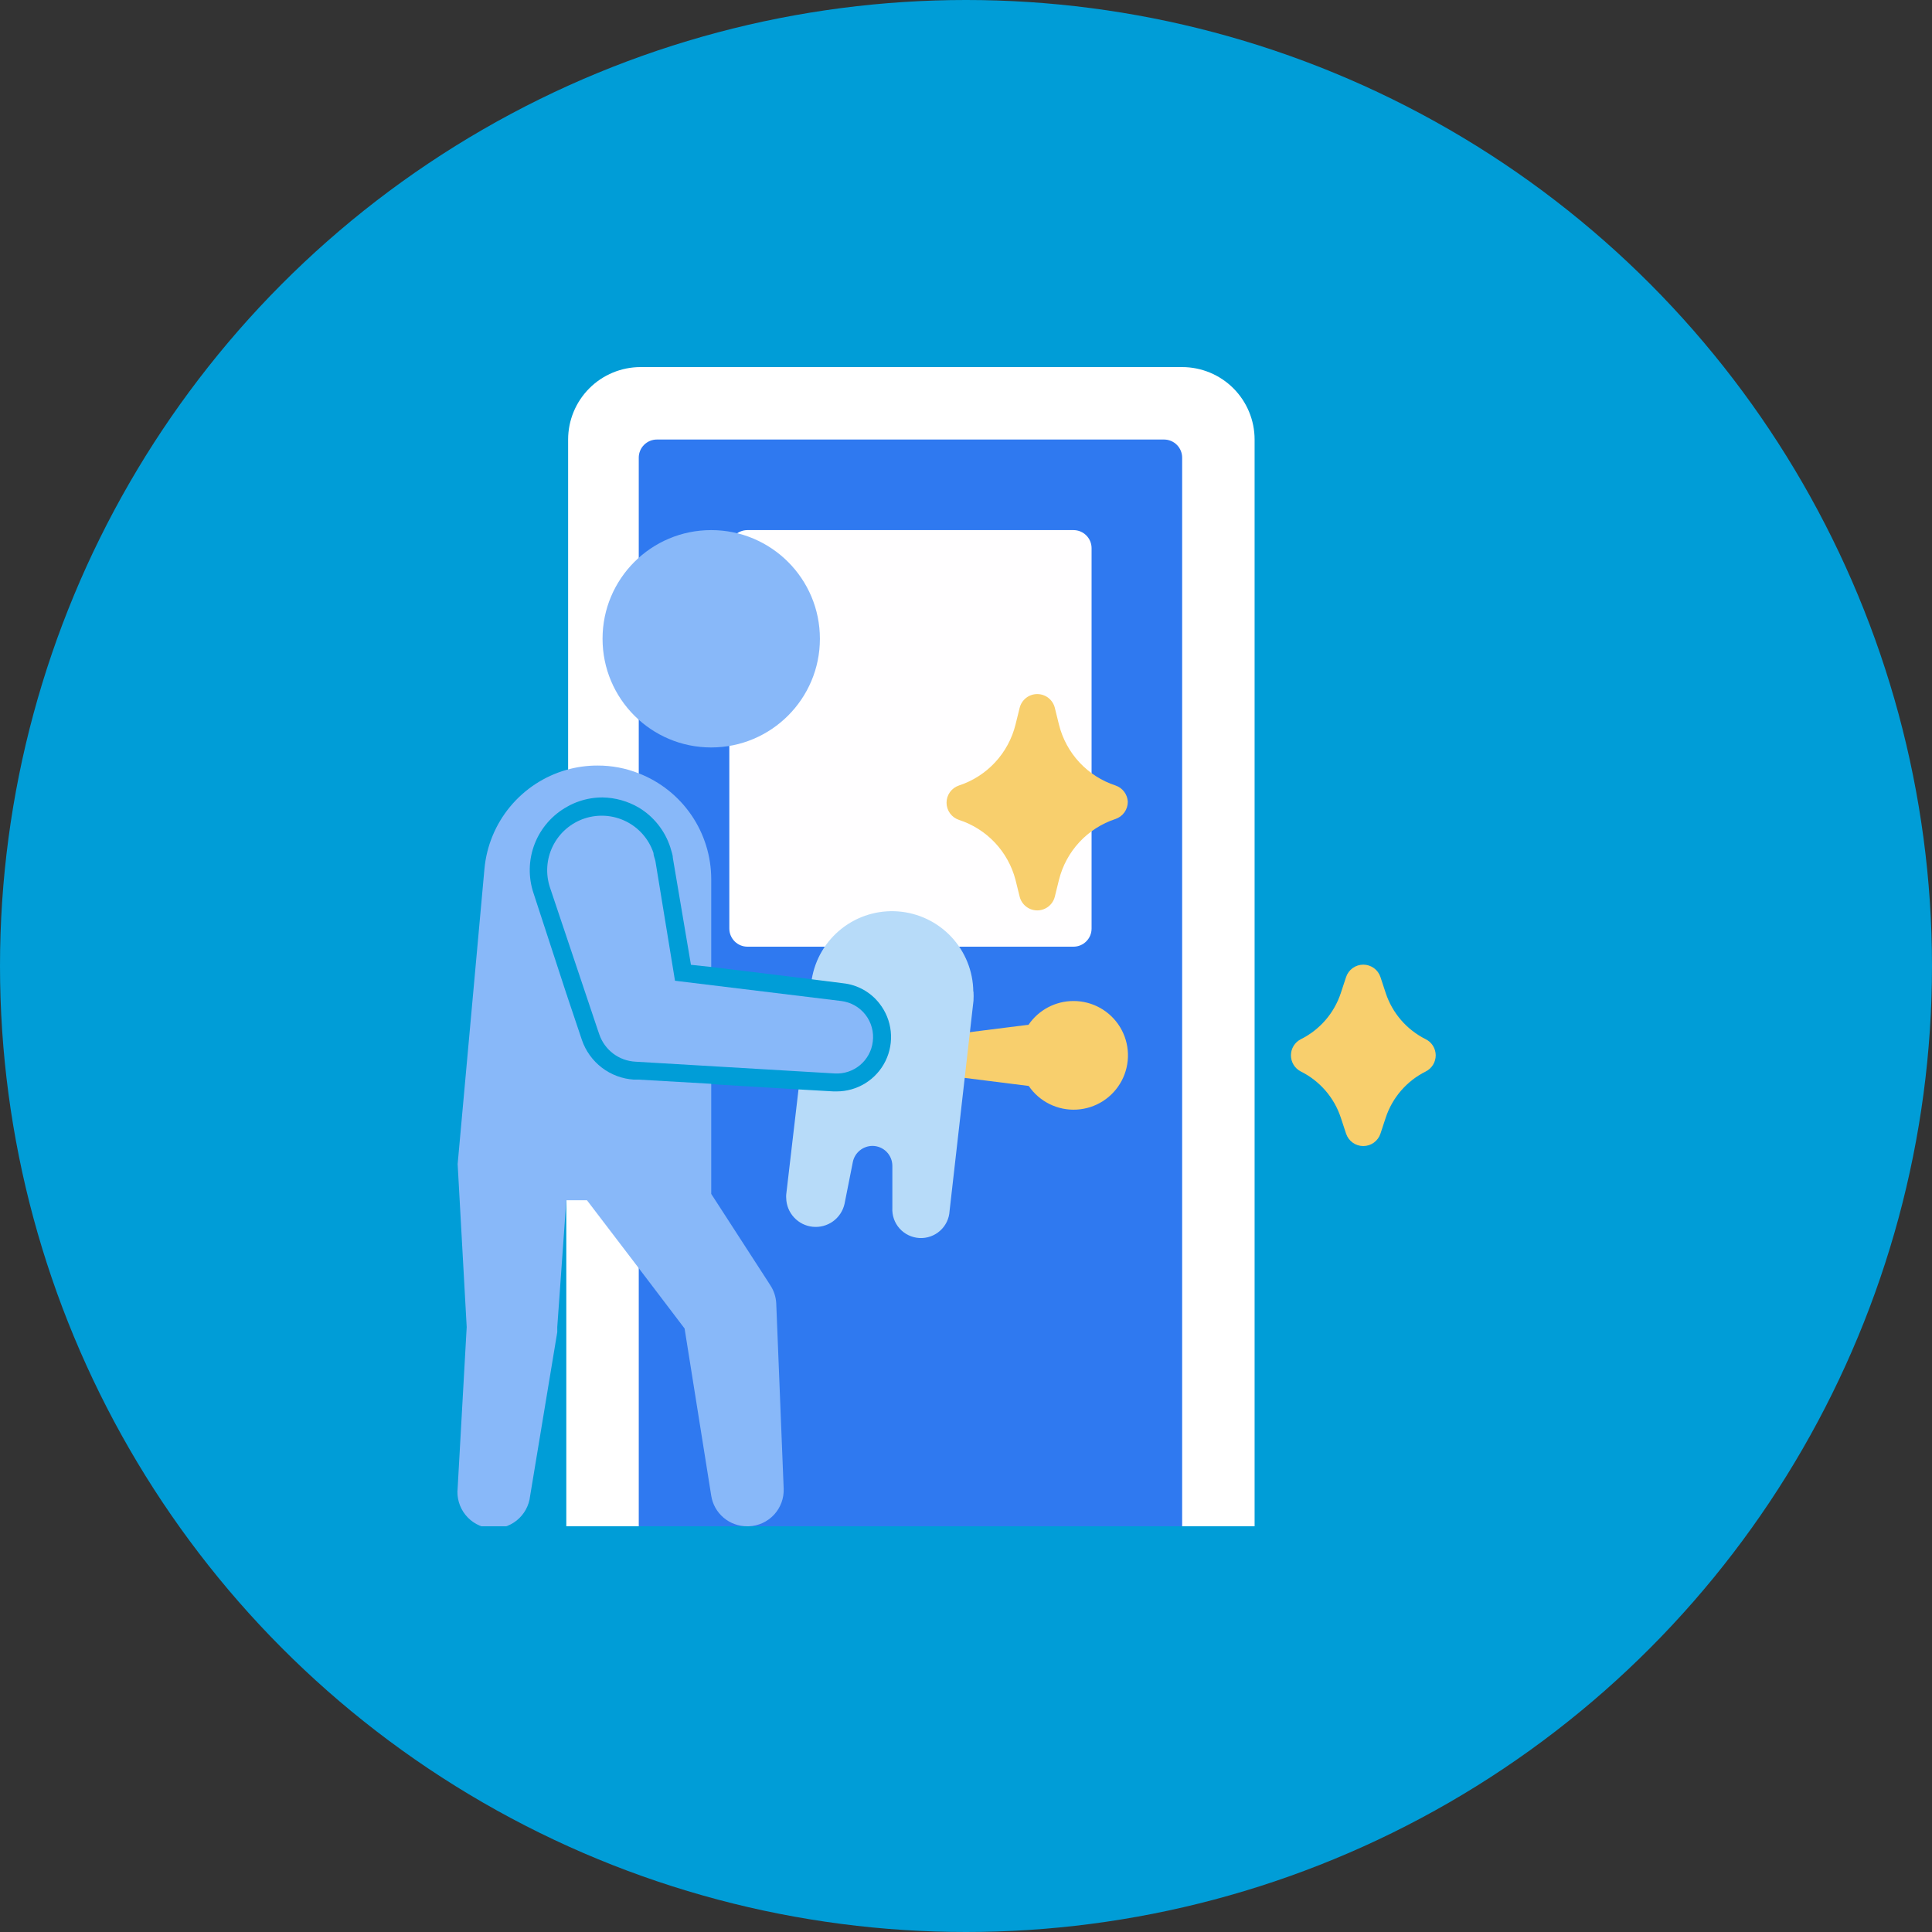 <?xml version="1.0" encoding="UTF-8"?> <svg xmlns="http://www.w3.org/2000/svg" width="100" height="100" viewBox="0 0 100 100" fill="none"><rect x="0" y="0" width="100" height="100" fill="#333333" stroke="none"/><circle cx="50" cy="50" r="50" fill="#009DD7"></circle><g clip-path="url(#clip0_164_172)"><path d="M64.938 22.75V79H29.312V51.428L29.613 53.772L32.125 57.522L37.75 58.375L44.987 57.653L47.566 55.45C47.566 55.45 46.188 51.569 46.112 51.353C45.313 50.732 44.477 50.159 43.609 49.638L38.209 46.675L38.378 42.456L31.816 40.834C31.525 40.685 31.205 40.601 30.878 40.591C30.536 40.581 30.202 40.698 29.941 40.919L29.406 41.097V22.75C29.406 21.755 29.801 20.802 30.505 20.098C31.208 19.395 32.162 19 33.156 19H61.188C62.182 19 63.136 19.395 63.839 20.098C64.542 20.802 64.938 21.755 64.938 22.75Z" fill="white"></path><path d="M61.188 23.688V79H33.062V55.9C34.656 58.347 36.812 56.116 36.812 56.116L41.341 56.388C45.194 59.359 47.659 55.131 46.966 52.337C46.272 49.544 42.044 50.688 42.044 50.688L36.812 50.05C36.578 47.694 36.148 45.361 35.528 43.075C35.469 42.818 35.355 42.576 35.193 42.367C35.031 42.158 34.825 41.987 34.591 41.866C34.356 41.745 34.098 41.676 33.834 41.664C33.57 41.653 33.307 41.699 33.062 41.8V23.688C33.062 23.439 33.161 23.2 33.337 23.025C33.513 22.849 33.751 22.75 34 22.75H60.25C60.499 22.75 60.737 22.849 60.913 23.025C61.089 23.2 61.188 23.439 61.188 23.688Z" fill="#2F79F0"></path><path d="M55.562 27.438H38.688C38.17 27.438 37.75 27.857 37.75 28.375V48.062C37.75 48.58 38.17 49 38.688 49H55.562C56.08 49 56.5 48.58 56.5 48.062V28.375C56.5 27.857 56.08 27.438 55.562 27.438Z" fill="#FFFEFF"></path><path d="M55.563 51.812C55.105 51.812 54.653 51.924 54.248 52.138C53.843 52.352 53.496 52.662 53.238 53.041L49 53.575C48.746 53.609 48.513 53.734 48.344 53.927C48.175 54.12 48.081 54.368 48.081 54.625C48.081 54.882 48.175 55.13 48.344 55.323C48.513 55.516 48.746 55.641 49 55.675L53.247 56.209C53.52 56.61 53.893 56.934 54.328 57.148C54.763 57.362 55.246 57.461 55.731 57.433C56.215 57.405 56.684 57.253 57.092 56.991C57.5 56.728 57.833 56.365 58.059 55.936C58.285 55.506 58.397 55.026 58.382 54.541C58.368 54.056 58.228 53.583 57.977 53.168C57.725 52.753 57.371 52.41 56.948 52.173C56.525 51.935 56.048 51.811 55.563 51.812Z" fill="#F8CF6D"></path><path d="M50.388 51.325C50.397 51.481 50.397 51.638 50.388 51.794L49.15 62.678C49.129 63.071 48.953 63.439 48.66 63.702C48.367 63.965 47.982 64.101 47.589 64.08C47.196 64.058 46.828 63.882 46.565 63.59C46.302 63.297 46.166 62.912 46.188 62.519V60.344C46.188 60.07 46.079 59.808 45.886 59.614C45.692 59.421 45.43 59.312 45.156 59.312C44.919 59.314 44.689 59.396 44.505 59.546C44.32 59.696 44.193 59.905 44.144 60.138L43.713 62.312C43.631 62.676 43.419 62.998 43.116 63.217C42.814 63.435 42.442 63.535 42.071 63.498C41.699 63.462 41.354 63.29 41.101 63.016C40.847 62.743 40.702 62.386 40.694 62.013C40.689 61.953 40.689 61.894 40.694 61.834L41.331 56.388L43.141 56.491H43.3C43.828 56.492 44.346 56.345 44.794 56.066C45.242 55.787 45.603 55.387 45.835 54.913C46.067 54.438 46.16 53.908 46.105 53.383C46.05 52.858 45.848 52.359 45.522 51.944C45.296 51.652 45.014 51.408 44.691 51.228C44.369 51.047 44.014 50.934 43.647 50.894L42.016 50.688C42.187 49.648 42.741 48.712 43.569 48.061C44.398 47.411 45.439 47.094 46.489 47.175C47.539 47.255 48.521 47.725 49.241 48.493C49.961 49.262 50.367 50.272 50.378 51.325H50.388Z" fill="#B7DBF9"></path><path d="M36.812 38.688C39.919 38.688 42.438 36.169 42.438 33.062C42.438 29.956 39.919 27.438 36.812 27.438C33.706 27.438 31.188 29.956 31.188 33.062C31.188 36.169 33.706 38.688 36.812 38.688Z" fill="#88B8F9"></path><path d="M40.563 77.05C40.573 77.297 40.534 77.544 40.448 77.776C40.362 78.007 40.232 78.22 40.064 78.401C39.895 78.583 39.693 78.729 39.468 78.832C39.243 78.934 39 78.992 38.753 79H38.688C38.237 79.005 37.799 78.848 37.455 78.557C37.11 78.266 36.882 77.861 36.813 77.416L35.434 68.763L33.063 65.641L30.381 62.125H29.313L28.844 68.688V68.95L27.438 77.434C27.383 77.932 27.133 78.387 26.743 78.7C26.352 79.013 25.854 79.158 25.356 79.103C24.859 79.049 24.404 78.799 24.091 78.408C23.778 78.018 23.633 77.519 23.688 77.022L24.156 68.688L23.688 60.25L25.075 44.969C25.184 43.788 25.646 42.668 26.403 41.754C27.159 40.841 28.173 40.177 29.313 39.85C29.84 39.699 30.386 39.623 30.934 39.625C31.663 39.623 32.385 39.76 33.063 40.028C34.166 40.457 35.115 41.209 35.784 42.186C36.453 43.163 36.812 44.319 36.813 45.503V50.05L35.763 49.938L34.825 44.397C34.825 44.237 34.75 44.069 34.694 43.853C34.415 42.995 33.836 42.266 33.063 41.8C32.493 41.468 31.847 41.287 31.188 41.275C30.779 41.275 30.374 41.341 29.988 41.472C29.769 41.545 29.559 41.639 29.36 41.753C28.59 42.177 27.994 42.858 27.675 43.678C27.356 44.497 27.335 45.401 27.616 46.234L29.313 51.428L30.119 53.828C30.314 54.398 30.674 54.897 31.153 55.263C31.632 55.628 32.208 55.843 32.809 55.881H33.063L36.813 56.097V61.797L39.738 66.316L39.869 66.522C40.054 66.801 40.161 67.125 40.178 67.459L40.563 77.05Z" fill="#88B8F9"></path><path d="M45.175 53.913C45.119 54.386 44.884 54.821 44.518 55.128C44.152 55.434 43.683 55.59 43.206 55.562L32.894 54.953C32.476 54.932 32.073 54.786 31.739 54.534C31.405 54.281 31.154 53.934 31.019 53.538L30.935 53.294L28.469 45.944C28.351 45.592 28.303 45.221 28.328 44.851C28.354 44.481 28.452 44.12 28.617 43.788C28.782 43.456 29.01 43.159 29.29 42.915C29.569 42.672 29.894 42.485 30.246 42.367C30.956 42.129 31.731 42.182 32.402 42.515C32.734 42.68 33.03 42.908 33.274 43.188C33.518 43.468 33.704 43.792 33.822 44.144C33.822 44.284 33.897 44.434 33.925 44.575L34.938 50.763L43.544 51.812C43.789 51.843 44.026 51.921 44.241 52.043C44.456 52.165 44.645 52.328 44.796 52.523C44.948 52.718 45.059 52.942 45.124 53.18C45.19 53.419 45.207 53.667 45.175 53.913Z" fill="#88B8F9"></path><path d="M58.375 41.5C58.375 41.697 58.314 41.888 58.2 42.048C58.085 42.208 57.924 42.328 57.737 42.391C57.023 42.625 56.38 43.038 55.869 43.588C55.357 44.139 54.994 44.811 54.812 45.541L54.597 46.413C54.546 46.615 54.429 46.795 54.264 46.924C54.099 47.052 53.896 47.122 53.687 47.122C53.478 47.122 53.276 47.052 53.111 46.924C52.946 46.795 52.829 46.615 52.778 46.413L52.562 45.541C52.374 44.82 52.008 44.158 51.496 43.615C50.985 43.073 50.346 42.668 49.637 42.438C49.45 42.376 49.287 42.257 49.171 42.097C49.055 41.937 48.993 41.744 48.993 41.547C48.993 41.349 49.055 41.157 49.171 40.997C49.287 40.837 49.45 40.718 49.637 40.656C50.352 40.422 50.995 40.009 51.506 39.459C52.018 38.908 52.381 38.236 52.562 37.506L52.778 36.634C52.829 36.432 52.946 36.252 53.111 36.123C53.276 35.995 53.478 35.925 53.687 35.925C53.896 35.925 54.099 35.995 54.264 36.123C54.429 36.252 54.546 36.432 54.597 36.634L54.812 37.506C54.994 38.236 55.357 38.908 55.869 39.459C56.38 40.009 57.023 40.422 57.737 40.656C57.916 40.716 58.073 40.829 58.187 40.98C58.3 41.13 58.366 41.312 58.375 41.5Z" fill="#F8CF6D"></path><path d="M74.313 54.625C74.312 54.798 74.264 54.968 74.173 55.115C74.082 55.262 73.952 55.381 73.797 55.459C73.311 55.701 72.877 56.037 72.522 56.447C72.166 56.858 71.895 57.334 71.725 57.85L71.453 58.675C71.392 58.862 71.272 59.026 71.112 59.142C70.953 59.257 70.76 59.32 70.563 59.32C70.365 59.32 70.173 59.257 70.013 59.142C69.853 59.026 69.734 58.862 69.672 58.675L69.4 57.85C69.23 57.334 68.959 56.858 68.604 56.447C68.248 56.037 67.815 55.701 67.328 55.459C67.175 55.381 67.046 55.261 66.956 55.114C66.866 54.967 66.818 54.797 66.818 54.625C66.818 54.452 66.866 54.283 66.956 54.136C67.046 53.989 67.175 53.869 67.328 53.791C67.815 53.549 68.248 53.213 68.604 52.803C68.959 52.392 69.23 51.916 69.4 51.4L69.672 50.575C69.734 50.387 69.853 50.224 70.013 50.108C70.173 49.992 70.365 49.93 70.563 49.93C70.76 49.93 70.953 49.992 71.112 50.108C71.272 50.224 71.392 50.387 71.453 50.575L71.725 51.4C71.895 51.916 72.166 52.392 72.522 52.803C72.877 53.213 73.311 53.549 73.797 53.791C73.952 53.868 74.082 53.988 74.173 54.135C74.264 54.282 74.312 54.452 74.313 54.625Z" fill="#F8CF6D"></path></g><defs><clipPath id="clip0_164_172"><rect width="60" height="60" fill="white" transform="translate(19 19)"></rect></clipPath></defs></svg> 